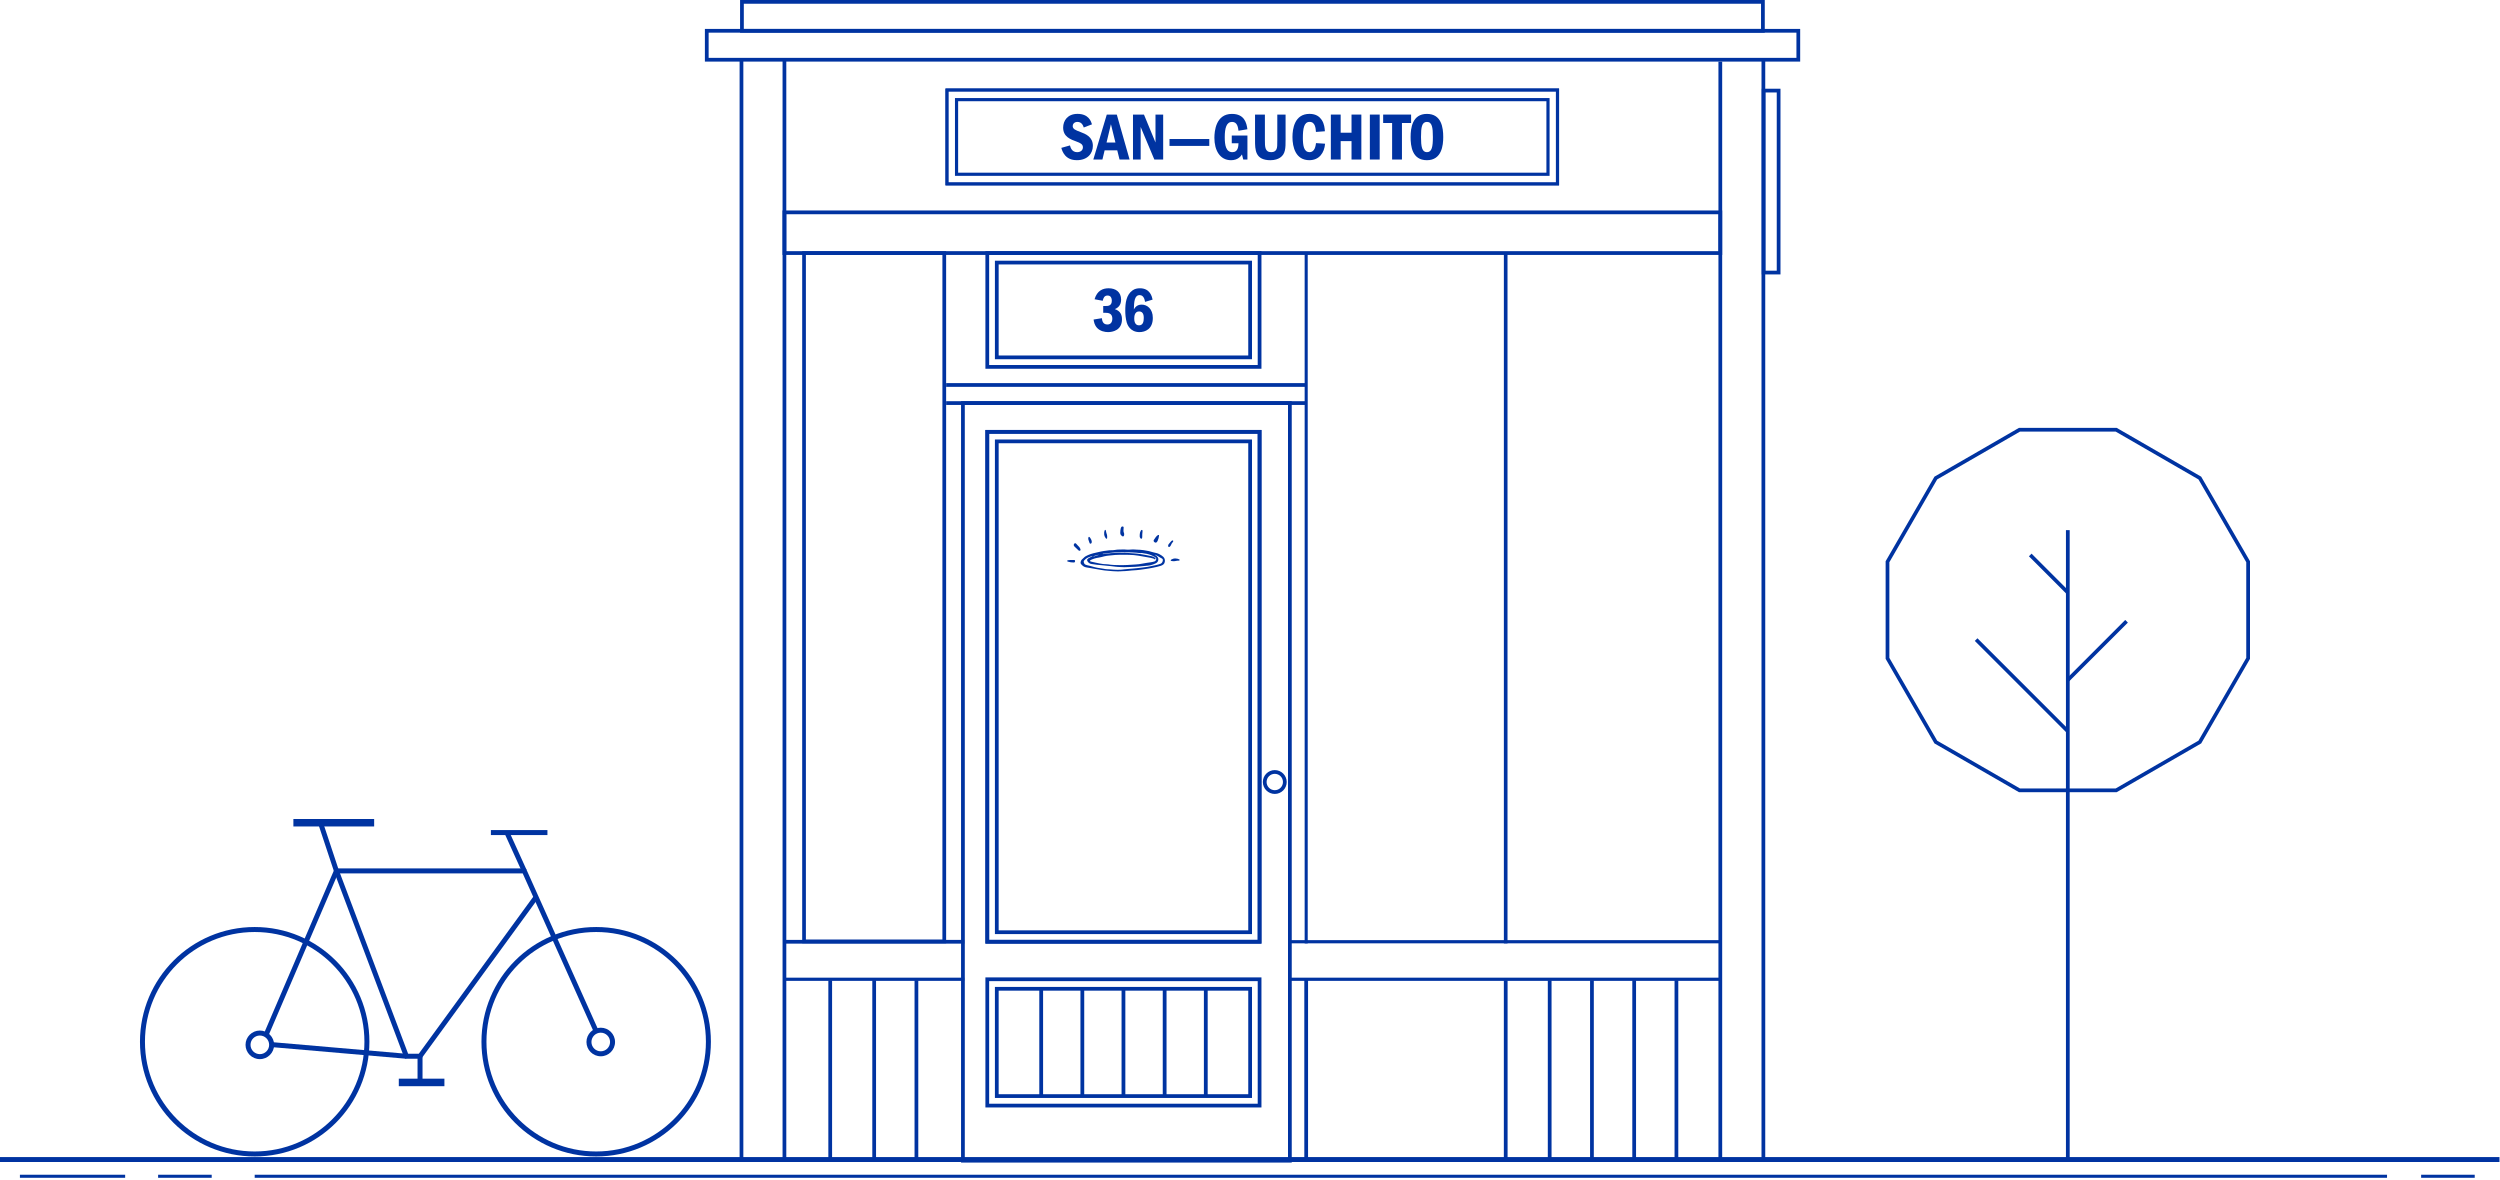 <?xml version="1.0" encoding="UTF-8"?>
<svg width="1002px" height="473px" viewBox="0 0 1002 473" version="1.1" xmlns="http://www.w3.org/2000/svg" xmlns:xlink="http://www.w3.org/1999/xlink">
    <title>SG_fachada_ilust_home-t</title>
    <g id="Welcome" stroke="none" stroke-width="1" fill="none" fill-rule="evenodd">
        <g id="HOME-20-Junio-Copy" transform="translate(-219, -254)">
            <g id="SG_fachada_ilust_home-t" transform="translate(219, 254)">
                <path d="M434.37,51.1 C434.15,50.45 433.64,48.86 431.83,48.86 C430.51,48.86 429.94,49.78 429.94,50.51 C429.94,51.75 431.13,52.19 433.05,52.91 C435.08,53.69 438.02,54.8 438.02,58.45 C438.02,61.53 435.86,64.2 431.62,64.2 C430.32,64.2 428.38,63.96 426.92,62.31 C425.92,61.15 425.6,60.04 425.38,59.26 L428.84,58.29 C429.06,59.1 429.57,60.99 431.73,60.99 C433.08,60.99 434.03,60.23 434.03,59.04 C434.03,57.77 432.9,57.26 431.54,56.77 C429.08,55.88 426.11,54.82 426.11,51.15 C426.11,48.34 427.92,45.64 431.86,45.64 C436.34,45.64 437.29,48.64 437.67,49.83 L434.37,51.1 L434.37,51.1 Z" id="Path" fill="#0033A1" fill-rule="nonzero"></path>
                <path d="M447.61,45.92 L452.74,63.94 L448.71,63.94 L447.79,60.24 L442.74,60.24 L441.85,63.94 L438.2,63.94 L443.6,45.92 L447.6,45.92 L447.61,45.92 Z M447.07,57.13 L445.26,49.78 L443.5,57.13 L447.07,57.13 Z" id="Shape" fill="#0033A1" fill-rule="nonzero"></path>
                <polygon id="Path" fill="#0033A1" fill-rule="nonzero" points="458.5 45.92 463.12 57.1 463.12 45.92 466.2 45.92 466.2 63.94 462.66 63.94 457.18 50.89 457.18 63.94 454.1 63.94 454.1 45.92 458.5 45.92"></polygon>
                <polygon id="Path" fill="#0033A1" fill-rule="nonzero" points="484.68 55.72 484.68 58.48 468.74 58.48 468.74 55.72"></polygon>
                <path d="M499.97,54.32 L499.97,63.94 L498.29,63.94 L497.78,61.89 C497.37,62.51 496.24,64.21 493.4,64.21 C488.92,64.21 486.73,60.21 486.73,55.24 C486.73,52.57 487.32,45.65 493.75,45.65 C498.75,45.65 499.61,49.22 499.96,51.81 L496.39,52.4 C496.2,51.05 495.93,48.86 493.82,48.86 C491.58,48.86 490.88,51.29 490.88,54.99 C490.88,58.23 491.37,60.99 493.96,60.99 C496.26,60.99 496.34,58.59 496.39,57.42 L493.69,57.42 L493.69,54.31 L499.96,54.31 L499.97,54.32 Z" id="Path" fill="#0033A1" fill-rule="nonzero"></path>
                <path d="M506.97,45.92 L506.97,56.21 C506.97,58.83 506.97,60.99 509.54,60.99 C510.76,60.99 511.32,60.42 511.62,59.8 C511.94,59.1 511.94,58.18 511.94,56.21 L511.94,45.92 L515.26,45.92 L515.26,56.05 C515.26,59.24 515.26,61.72 513.07,63.18 C512.23,63.72 511.04,64.21 509.18,64.21 C503.05,64.21 503.02,60.05 503.02,56.21 L503.02,45.92 L506.96,45.92 L506.97,45.92 Z" id="Path" fill="#0033A1" fill-rule="nonzero"></path>
                <path d="M531.09,57.61 C530.79,61.26 528.74,64.2 524.8,64.2 C519.32,64.2 518.02,59.04 518.02,54.93 C518.02,51.66 518.83,45.64 524.86,45.64 C527.59,45.64 528.94,46.88 529.75,48.07 C530.8,49.64 530.94,51.53 531.02,52.61 L527.43,52.88 C527.32,51.45 527.16,48.85 524.89,48.85 C522.62,48.85 522.19,51.58 522.19,55.23 C522.19,58.26 522.54,60.98 524.89,60.98 C527.02,60.98 527.32,58.33 527.46,57.36 L531.11,57.6 L531.09,57.61 Z" id="Path" fill="#0033A1" fill-rule="nonzero"></path>
                <polygon id="Path" fill="#0033A1" fill-rule="nonzero" points="545.63 63.94 541.69 63.94 541.69 56.56 537.34 56.56 537.34 63.94 533.4 63.94 533.4 45.92 537.34 45.92 537.34 53.19 541.69 53.19 541.69 45.92 545.63 45.92"></polygon>
                <polygon id="Path" fill="#0033A1" fill-rule="nonzero" points="552.98 45.92 552.98 63.94 549.04 63.94 549.04 45.92"></polygon>
                <polygon id="Path" fill="#0033A1" fill-rule="nonzero" points="565.57 45.92 565.57 49.3 561.9 49.3 561.9 63.94 557.96 63.94 557.96 49.3 554.37 49.3 554.37 45.92 565.58 45.92"></polygon>
                <path d="M578.45,54.94 C578.45,58.24 577.86,64.21 571.91,64.21 C565.96,64.21 565.37,58.56 565.37,54.94 C565.37,51.32 566.05,45.65 571.91,45.65 C577.77,45.65 578.45,51.19 578.45,54.94 Z M569.54,54.94 C569.54,58.8 569.92,60.99 571.92,60.99 C573.92,60.99 574.3,58.75 574.3,54.94 C574.3,51.13 573.98,48.86 571.92,48.86 C569.86,48.86 569.54,51.02 569.54,54.94 Z" id="Shape" fill="#0033A1" fill-rule="nonzero"></path>
                <line x1="689.5" y1="464.74" x2="689.5" y2="24.7" id="Path" stroke="#0033A1" stroke-width="1.5"></line>
                <line x1="314.4" y1="464.74" x2="314.4" y2="24.15" id="Path" stroke="#0033A1" stroke-width="1.5"></line>
                <line x1="297.18" y1="464.74" x2="297.18" y2="24.15" id="Path" stroke="#0033A1" stroke-width="1.5"></line>
                <line x1="706.76" y1="464.74" x2="706.76" y2="23.73" id="Path" stroke="#0033A1" stroke-width="1.5"></line>
                <line x1="523.52" y1="101.42" x2="523.52" y2="378.11" id="Path" stroke="#0033A1" stroke-width="1.23" stroke-linejoin="round"></line>
                <line x1="603.48" y1="101.42" x2="603.48" y2="378.11" id="Path" stroke="#0033A1" stroke-width="1.46"></line>
                <line x1="828.78" y1="212.48" x2="828.78" y2="464.74" id="Path" stroke="#0033A1" stroke-width="1.5"></line>
                <line x1="523.52" y1="392.49" x2="523.52" y2="464.74" id="Path" stroke="#0033A1" stroke-width="1.5"></line>
                <line x1="314.24" y1="464.74" x2="689.5" y2="464.74" id="Path" stroke="#0033A1" stroke-width="1.09" stroke-linejoin="round"></line>
                <line x1="314.24" y1="392.49" x2="386.49" y2="392.49" id="Path" stroke="#0033A1" stroke-width="1.27" stroke-linejoin="round"></line>
                <line x1="516.43" y1="392.49" x2="689.5" y2="392.49" id="Path" stroke="#0033A1" stroke-width="1.27" stroke-linejoin="round"></line>
                <line x1="314.24" y1="377.46" x2="386.49" y2="377.46" id="Path" stroke="#0033A1" stroke-width="1.5"></line>
                <line x1="516.43" y1="377.45" x2="689.5" y2="377.45" id="Path" stroke="#0033A1" stroke-width="1.27" stroke-linejoin="round"></line>
                <line x1="0" y1="464.74" x2="1001.79" y2="464.74" id="Path" stroke="#0033A1" stroke-width="2" stroke-linejoin="round"></line>
                <line x1="102.08" y1="471.45" x2="956.72" y2="471.45" id="Path" stroke="#0033A1" stroke-width="1.23" stroke-linejoin="round"></line>
                <line x1="970.39" y1="471.45" x2="991.87" y2="471.45" id="Path" stroke="#0033A1" stroke-width="1.23" stroke-linejoin="round"></line>
                <line x1="63.37" y1="471.45" x2="84.85" y2="471.45" id="Path" stroke="#0033A1" stroke-width="1.23" stroke-linejoin="round"></line>
                <path d="M720.01,13.09 L720.01,23.19 L284.02,23.19 L284.02,13.09 L720.01,13.09 M721.51,11.59 L282.52,11.59 L282.52,24.69 L721.51,24.69 L721.51,11.59 L721.51,11.59 L721.51,11.59 Z" id="Shape" fill="#0033A1" fill-rule="nonzero"></path>
                <path d="M705.82,1.5 L705.82,11.6 L298.12,11.6 L298.12,1.5 L705.82,1.5 M707.32,0 L296.62,0 L296.62,13.1 L707.32,13.1 L707.32,0 L707.32,0 Z" id="Shape" fill="#0033A1" fill-rule="nonzero"></path>
                <line x1="379.21" y1="154.3" x2="523.52" y2="154.3" id="Path" stroke="#0033A1" stroke-width="1.5"></line>
                <line x1="379.21" y1="161.55" x2="523.52" y2="161.55" id="Path" stroke="#0033A1" stroke-width="1.5"></line>
                <rect id="Rectangle" stroke="#0033A1" stroke-width="1.5" x="395.7" y="173.08" width="109.14" height="204.37"></rect>
                <rect id="Rectangle" stroke="#0033A1" stroke-width="1.5" x="385.94" y="161.55" width="131.04" height="303.66"></rect>
                <rect id="Rectangle" stroke="#0033A1" stroke-width="1.5" x="399.51" y="176.9" width="101.54" height="196.73"></rect>
                <rect id="Rectangle" stroke="#0033A1" stroke-width="1.5" x="395.7" y="101.42" width="109.14" height="45.63"></rect>
                <rect id="Rectangle" stroke="#0033A1" stroke-width="1.5" x="399.51" y="105.24" width="101.54" height="37.99"></rect>
                <rect id="Rectangle" stroke="#0033A1" stroke-width="1.5" x="395.7" y="392.49" width="109.14" height="50.63"></rect>
                <rect id="Rectangle" stroke="#0033A1" stroke-width="1.5" x="399.51" y="396.31" width="101.54" height="43"></rect>
                <line x1="417.31" y1="396.31" x2="417.31" y2="439.31" id="Path" stroke="#0033A1" stroke-width="1.52"></line>
                <line x1="433.8" y1="396.31" x2="433.8" y2="439.31" id="Path" stroke="#0033A1" stroke-width="1.52"></line>
                <line x1="450.28" y1="396.31" x2="450.28" y2="439.31" id="Path" stroke="#0033A1" stroke-width="1.52"></line>
                <line x1="466.79" y1="396.31" x2="466.79" y2="439.31" id="Path" stroke="#0033A1" stroke-width="1.52"></line>
                <line x1="483.28" y1="396.31" x2="483.28" y2="439.31" id="Path" stroke="#0033A1" stroke-width="1.52"></line>
                <line x1="603.49" y1="392.9" x2="603.49" y2="464.74" id="Path" stroke="#0033A1" stroke-width="1.5"></line>
                <line x1="621.11" y1="392.9" x2="621.11" y2="464.74" id="Path" stroke="#0033A1" stroke-width="1.5"></line>
                <line x1="638.05" y1="392.9" x2="638.05" y2="464.74" id="Path" stroke="#0033A1" stroke-width="1.5"></line>
                <line x1="332.75" y1="392.9" x2="332.75" y2="464.74" id="Path" stroke="#0033A1" stroke-width="1.5"></line>
                <line x1="350.37" y1="392.9" x2="350.37" y2="464.74" id="Path" stroke="#0033A1" stroke-width="1.5"></line>
                <line x1="367.3" y1="392.9" x2="367.3" y2="464.74" id="Path" stroke="#0033A1" stroke-width="1.5"></line>
                <line x1="654.98" y1="392.9" x2="654.98" y2="464.74" id="Path" stroke="#0033A1" stroke-width="1.5"></line>
                <line x1="671.91" y1="392.9" x2="671.91" y2="464.74" id="Path" stroke="#0033A1" stroke-width="1.5"></line>
                <rect id="Rectangle" stroke="#0033A1" stroke-width="1.5" x="395.7" y="173.08" width="109.14" height="204.37"></rect>
                <path d="M623.6,36.75 L623.6,73.03 L380.22,73.03 L380.22,36.75 L623.6,36.75 M624.87,35.48 L378.95,35.48 L378.95,74.3 L624.87,74.3 L624.87,35.48 L624.87,35.48 Z" id="Shape" fill="#0033A1" fill-rule="nonzero"></path>
                <path d="M619.8,40.57 L619.8,69.21 L384.02,69.21 L384.02,40.57 L619.8,40.57 M621.07,39.3 L382.75,39.3 L382.75,70.48 L621.07,70.48 L621.07,39.3 L621.07,39.3 L621.07,39.3 Z" id="Shape" fill="#0033A1" fill-rule="nonzero"></path>
                <path d="M623.97,36.39 L623.97,73.39 L379.87,73.39 L379.87,36.39 L623.97,36.39 M624.87,35.48 L378.95,35.48 L378.95,74.3 L624.87,74.3 L624.87,35.48 L624.87,35.48 Z" id="Shape" fill="#0033A1" fill-rule="nonzero"></path>
                <path d="M377.72,102.18 L377.72,376.58 L323,376.58 L323,102.18 L377.72,102.18 M379.21,100.7 L321.52,100.7 L321.52,378.06 L379.21,378.06 L379.21,100.7 L379.21,100.7 Z" id="Shape" fill="#0033A1" fill-rule="nonzero"></path>
                <circle id="Oval" stroke="#0033A1" stroke-width="1.5" cx="510.93" cy="313.43" r="4.03"></circle>
                <path d="M448.02,229.02 C446.72,229 445.62,228.91 444.53,228.81 C443.92,228.76 443.32,228.7 442.71,228.64 C442.25,228.59 441.79,228.51 441.33,228.43 C440.55,228.3 439.77,228.17 438.99,228.03 C438.16,227.89 437.33,227.73 436.49,227.59 C435.96,227.5 435.41,227.46 434.9,227.29 C434.24,227.07 433.73,226.63 433.29,226.11 C433.09,225.87 433.03,225.57 433.11,225.25 C433.22,224.82 433.39,224.43 433.74,224.14 C433.93,223.98 434.12,223.81 434.29,223.63 C434.79,223.09 435.42,222.75 436.08,222.47 C437.44,221.88 438.88,221.57 440.32,221.26 C440.98,221.12 441.63,220.95 442.29,220.86 C443.03,220.75 443.77,220.63 444.51,220.56 C445.04,220.51 445.57,220.54 446.11,220.51 C446.34,220.5 446.56,220.47 446.79,220.43 C447.41,220.32 448.03,220.25 448.66,220.25 C449.19,220.25 449.72,220.27 450.25,220.23 C450.66,220.2 451.07,220.27 451.48,220.29 C452.05,220.33 452.62,220.34 453.2,220.26 C453.81,220.18 454.44,220.21 455.06,220.26 C455.19,220.27 455.32,220.29 455.45,220.29 C456.44,220.3 457.42,220.38 458.4,220.51 C459.75,220.68 461.06,221 462.35,221.4 C462.7,221.51 463.06,221.58 463.42,221.65 C463.91,221.74 464.35,221.93 464.78,222.17 C465.29,222.46 465.8,222.75 466.23,223.16 C466.81,223.72 466.98,224.4 466.85,225.18 C466.71,226.1 466.05,226.5 465.26,226.77 C464.27,227.1 463.25,227.3 462.23,227.52 C461.01,227.79 459.78,227.96 458.54,228.14 C457.56,228.28 456.59,228.43 455.6,228.51 C454.94,228.56 454.28,228.61 453.61,228.65 C453.13,228.68 452.66,228.73 452.18,228.79 C451.39,228.88 450.6,228.92 449.8,228.94 C449.13,228.96 448.45,229.06 447.98,229.01 L448.02,229.02 Z M441.95,221.94 C441.98,222.08 442.03,222.12 442.14,222.09 C442.32,222.04 442.5,222.02 442.68,221.99 C443.19,221.92 443.7,221.91 444.2,221.83 C444.6,221.77 445,221.72 445.4,221.69 C446.35,221.64 447.31,221.61 448.26,221.58 C448.51,221.58 448.76,221.58 449.01,221.56 C449.98,221.52 450.95,221.56 451.91,221.62 C452.82,221.68 453.73,221.74 454.64,221.8 C455.54,221.86 456.43,221.96 457.32,222.11 C458.65,222.32 459.96,222.58 461.28,222.86 C461.77,222.96 462.25,223.1 462.68,223.37 C462.84,223.47 462.99,223.58 463.09,223.73 C463.2,223.89 463.18,224 463.04,224.13 C462.92,224.24 462.82,224.24 462.7,224.13 C462.56,223.99 462.38,223.9 462.19,223.84 C461.81,223.73 461.44,223.63 461.05,223.56 C459.47,223.25 457.88,222.97 456.28,222.72 C455.02,222.53 453.76,222.38 452.49,222.38 C451.31,222.38 450.14,222.37 448.96,222.35 C448.28,222.34 447.61,222.39 446.94,222.43 C446.17,222.48 445.41,222.58 444.64,222.66 C443.96,222.73 443.28,222.8 442.62,222.97 C441.88,223.15 441.16,223.37 440.41,223.48 C439.32,223.63 438.27,223.93 437.27,224.4 C437.15,224.46 437.03,224.51 436.94,224.61 C436.8,224.75 436.81,224.89 436.99,224.98 C437.12,225.05 437.27,225.08 437.42,225.12 C438.53,225.41 439.66,225.6 440.78,225.85 C441.26,225.95 441.76,226.03 442.25,226.08 C442.9,226.15 443.55,226.1 444.2,226.2 C444.54,226.25 444.88,226.31 445.23,226.35 C446.04,226.45 446.86,226.45 447.67,226.48 C449.05,226.53 450.43,226.54 451.81,226.45 C452.94,226.38 454.06,226.32 455.19,226.24 C456.1,226.18 457.01,226.09 457.9,225.89 C459.02,225.64 460.17,225.54 461.3,225.35 C461.77,225.27 462.24,225.18 462.69,225.03 C463.14,224.89 463.33,224.54 463.42,224.11 C463.51,223.69 463.2,223.49 462.93,223.27 C462.91,223.26 462.89,223.25 462.87,223.24 C462.18,222.86 461.46,222.52 460.71,222.26 C460.01,222.01 459.28,221.9 458.55,221.81 C458.06,221.75 457.58,221.55 457.07,221.71 C457.03,221.72 456.99,221.69 456.94,221.69 C456.44,221.63 455.95,221.56 455.45,221.52 C454.41,221.42 453.36,221.43 452.32,221.37 C450.55,221.27 448.77,221.32 447,221.41 C446.65,221.43 446.31,221.45 445.96,221.49 C445.25,221.57 444.53,221.63 443.82,221.71 C443.19,221.79 442.55,221.83 441.91,221.98 L441.95,221.94 Z M437.87,222.79 C437.43,222.98 437.03,223.14 436.61,223.26 C435.8,223.51 435.12,223.97 434.57,224.61 C434.44,224.76 434.33,224.92 434.35,225.1 C434.42,225.6 434.55,226.09 435.08,226.32 C435.27,226.4 435.46,226.48 435.66,226.52 C436.28,226.63 436.88,226.81 437.49,226.97 C438.27,227.17 439.02,227.44 439.82,227.56 C440.62,227.68 441.43,227.8 442.23,227.94 C442.69,228.02 443.15,228.13 443.61,228.14 C444.55,228.14 445.47,228.27 446.41,228.32 C447.41,228.38 448.4,228.41 449.4,228.33 C449.81,228.3 450.22,228.24 450.63,228.19 C451.15,228.12 451.67,228.07 452.19,228.04 C452.8,228.01 453.4,227.93 454.01,227.89 C454.75,227.84 455.48,227.77 456.21,227.67 C456.76,227.59 457.31,227.52 457.86,227.47 C458.56,227.41 459.26,227.32 459.95,227.19 C461.03,226.98 462.12,226.78 463.19,226.52 C463.83,226.36 464.48,226.22 465.09,225.98 C465.62,225.76 465.92,225.34 466.03,224.81 C466.14,224.24 466.06,224.01 465.52,223.75 C465.29,223.64 465.06,223.54 464.86,223.39 C464.32,222.99 463.72,222.69 463.11,222.4 C463.03,222.36 462.95,222.28 462.83,222.37 C462.92,222.42 463,222.48 463.08,222.52 C463.34,222.66 463.58,222.83 463.78,223.05 C464.08,223.37 464.28,223.74 464.27,224.19 C464.26,224.94 463.87,225.46 463.22,225.78 C462.6,226.09 461.93,226.3 461.27,226.5 C460.38,226.76 459.44,226.73 458.53,226.86 C457.81,226.96 457.08,227.01 456.36,227.07 C455.49,227.14 454.63,227.24 453.76,227.22 C453.03,227.21 452.31,227.24 451.58,227.3 C450.39,227.4 449.21,227.25 448.03,227.22 C447.74,227.22 447.45,227.18 447.16,227.14 C446.52,227.04 445.87,226.97 445.22,226.9 C444.66,226.84 444.1,226.79 443.54,226.74 C442.92,226.68 442.31,226.61 441.69,226.55 C441.04,226.49 440.39,226.43 439.75,226.37 C439.03,226.31 438.32,226.13 437.59,226.06 C436.89,226 436.37,225.67 435.96,225.11 C435.56,224.56 435.64,224.15 436.2,223.79 C436.63,223.51 437.1,223.31 437.56,223.09 C437.68,223.03 437.83,223 437.88,222.79 L437.87,222.79 Z M440.36,222.42 C440.21,222.31 440.09,222.42 439.96,222.42 C439.38,222.42 438.89,222.73 438.37,222.93 C438.29,222.96 438.25,223.02 438.3,223.12 C438.95,222.79 439.63,222.56 440.35,222.43 L440.36,222.42 Z" id="Shape" fill="#0033A1" fill-rule="nonzero"></path>
                <path d="M442.79,215.07 C442.89,215.3 443.02,215.51 443.16,215.7 C443.23,215.79 443.31,215.88 443.41,215.92 C443.51,215.96 443.64,215.92 443.69,215.82 C443.71,215.77 443.72,215.72 443.73,215.67 C443.81,215.03 443.73,214.36 443.49,213.78 C443.36,213.45 443.31,213.09 443.27,212.73 C443.26,212.62 443.16,212.53 443.1,212.45 C442.78,212.04 442.59,213.13 442.56,213.31 C442.48,213.91 442.56,214.53 442.79,215.07 L442.79,215.07 Z" id="Path" fill="#0033A1" fill-rule="nonzero"></path>
                <path d="M470.17,223.96 C469.93,224.03 469.71,224.13 469.5,224.25 C469.4,224.31 469.3,224.38 469.25,224.47 C469.2,224.56 469.21,224.7 469.31,224.76 C469.35,224.79 469.4,224.8 469.46,224.82 C470.09,224.98 470.76,224.97 471.37,224.81 C471.71,224.72 472.07,224.72 472.44,224.71 C472.55,224.71 472.65,224.63 472.74,224.58 C473.18,224.31 472.13,223.99 471.95,223.94 C471.37,223.79 470.74,223.79 470.18,223.95 L470.17,223.96 Z" id="Path" fill="#0033A1" fill-rule="nonzero"></path>
                <path d="M449,213.36 C449,213.61 449,213.86 449.08,214.08 C449.2,214.44 449.49,214.69 449.77,214.89 C449.85,214.95 449.94,215.01 450.04,215.02 C450.2,215.04 450.35,214.92 450.44,214.77 C450.53,214.62 450.56,214.42 450.57,214.24 C450.58,214.04 450.57,213.84 450.52,213.66 C450.47,213.5 450.38,213.36 450.33,213.2 C450.28,213.01 450.29,212.81 450.29,212.61 C450.31,212.21 450.33,211.81 450.35,211.41 C450.35,211.33 450.35,211.25 450.32,211.19 C450.29,211.15 450.25,211.12 450.21,211.1 C449.15,210.53 449.04,212.47 449.01,213.35 L449,213.36 Z" id="Path" fill="#0033A1" fill-rule="nonzero"></path>
                <path d="M456.82,214.08 C456.79,214.38 456.76,214.69 456.79,214.99 C456.82,215.29 456.93,215.59 457.13,215.79 C457.24,215.9 457.4,215.97 457.54,215.91 C457.77,215.81 457.81,215.45 457.81,215.16 C457.81,214.5 457.81,213.83 457.91,213.18 C457.93,213.03 457.96,212.88 457.94,212.74 C457.92,212.6 457.85,212.45 457.73,212.4 C457.54,212.32 457.34,212.51 457.23,212.71 C456.96,213.16 456.88,213.56 456.82,214.09 L456.82,214.08 Z" id="Path" fill="#0033A1" fill-rule="nonzero"></path>
                <path d="M462.57,216.23 C462.48,216.37 462.38,216.53 462.37,216.71 C462.36,216.95 462.5,217.15 462.67,217.28 C462.88,217.45 463.16,217.54 463.4,217.44 C463.69,217.33 463.87,217.01 464.01,216.69 C464.28,216.08 464.46,215.43 464.54,214.76 C464.54,214.69 464.56,214.61 464.54,214.54 C464.47,214.37 464.26,214.38 464.12,214.46 C463.51,214.76 462.97,215.65 462.58,216.24 L462.57,216.23 Z" id="Path" fill="#0033A1" fill-rule="nonzero"></path>
                <path d="M437.47,216.56 C437.57,216.87 437.64,217.23 437.53,217.54 C437.42,217.85 437.04,218.04 436.82,217.82 C436.73,217.74 436.69,217.61 436.65,217.49 C436.54,217.19 436.43,216.88 436.33,216.58 C436.23,216.3 436.13,216.01 436.17,215.71 C436.36,214.24 437.34,216.14 437.48,216.56 L437.47,216.56 Z" id="Path" fill="#0033A1" fill-rule="nonzero"></path>
                <path d="M468.64,217.82 C468.52,217.94 468.4,218.07 468.32,218.23 C468.23,218.39 468.19,218.58 468.19,218.77 C468.19,218.92 468.23,219.07 468.32,219.16 C468.47,219.3 468.7,219.24 468.86,219.12 C469.33,218.76 469.43,218 469.83,217.54 C469.92,217.43 470.03,217.34 470.12,217.21 C470.44,216.76 470.1,216.45 469.74,216.66 C469.35,216.89 468.97,217.47 468.65,217.81 L468.64,217.82 Z" id="Path" fill="#0033A1" fill-rule="nonzero"></path>
                <path d="M430.49,218.02 C430.41,218.14 430.36,218.29 430.36,218.45 C430.36,218.8 430.63,219.05 430.87,219.26 C431.27,219.61 431.66,219.97 432.03,220.36 C432.18,220.52 432.34,220.68 432.54,220.74 C432.74,220.8 432.98,220.72 433.06,220.49 C433.12,220.32 433.06,220.13 432.99,219.97 C432.73,219.36 432.36,218.99 431.92,218.58 C431.53,218.22 431.01,217.21 430.5,218.02 L430.49,218.02 Z" id="Path" fill="#0033A1" fill-rule="nonzero"></path>
                <path d="M428.11,224.54 C428.02,224.55 427.93,224.57 427.85,224.62 C427.77,224.67 427.71,224.76 427.72,224.85 C427.74,224.98 427.89,225.05 428.02,225.1 C428.77,225.34 429.56,225.46 430.35,225.45 C430.46,225.45 430.57,225.45 430.66,225.39 C430.78,225.32 430.85,225.18 430.87,225.04 C430.92,224.7 430.87,224.47 430.53,224.44 C430.29,224.42 430.03,224.46 429.78,224.45 C429.22,224.43 428.67,224.45 428.11,224.54 Z" id="Path" fill="#0033A1" fill-rule="nonzero"></path>
                <rect id="Rectangle" stroke="#0033A1" stroke-width="1.51" x="314.4" y="85.11" width="375.1" height="16.31"></rect>
                <rect id="Rectangle" stroke="#0033A1" stroke-width="1.5" x="706.87" y="36.31" width="6" height="72.93"></rect>
                <path d="M238.95,373.55 C263.2,373.55 282.93,393.28 282.93,417.53 C282.93,441.78 263.2,461.51 238.95,461.51 C214.7,461.51 194.97,441.78 194.97,417.53 C194.97,393.28 214.7,373.55 238.95,373.55 M238.95,371.55 C213.56,371.55 192.97,392.13 192.97,417.53 C192.97,442.93 213.55,463.51 238.95,463.51 C264.35,463.51 284.93,442.93 284.93,417.53 C284.93,392.13 264.35,371.55 238.95,371.55 L238.95,371.55 L238.95,371.55 Z" id="Shape" fill="#0033A1" fill-rule="nonzero"></path>
                <path d="M240.78,413.9 C242.83,413.9 244.51,415.57 244.51,417.63 C244.51,419.69 242.84,421.36 240.78,421.36 C238.72,421.36 237.05,419.69 237.05,417.63 C237.05,415.57 238.72,413.9 240.78,413.9 M240.78,411.9 C237.62,411.9 235.05,414.46 235.05,417.63 C235.05,420.8 237.61,423.36 240.78,423.36 C243.95,423.36 246.51,420.8 246.51,417.63 C246.51,414.46 243.95,411.9 240.78,411.9 L240.78,411.9 Z" id="Shape" fill="#0033A1" fill-rule="nonzero"></path>
                <path d="M104.14,415.04 C106.19,415.04 107.87,416.71 107.87,418.77 C107.87,420.83 106.2,422.5 104.14,422.5 C102.08,422.5 100.41,420.83 100.41,418.77 C100.41,416.71 102.08,415.04 104.14,415.04 M104.14,413.04 C100.98,413.04 98.41,415.6 98.41,418.77 C98.41,421.94 100.97,424.5 104.14,424.5 C107.31,424.5 109.87,421.94 109.87,418.77 C109.87,415.6 107.31,413.04 104.14,413.04 L104.14,413.04 Z" id="Shape" fill="#0033A1" fill-rule="nonzero"></path>
                <path d="M102.08,373.55 C126.33,373.55 146.06,393.28 146.06,417.53 C146.06,441.78 126.33,461.51 102.08,461.51 C77.83,461.51 58.1,441.78 58.1,417.53 C58.1,393.28 77.83,373.55 102.08,373.55 M102.08,371.55 C76.69,371.55 56.1,392.13 56.1,417.53 C56.1,442.93 76.68,463.51 102.08,463.51 C127.48,463.51 148.06,442.93 148.06,417.53 C148.06,392.13 127.48,371.55 102.08,371.55 L102.08,371.55 Z" id="Shape" fill="#0033A1" fill-rule="nonzero"></path>
                <polyline id="Path" stroke="#0033A1" stroke-width="2" stroke-linejoin="round" points="106.66 414.72 134.84 349.05 210.14 349.05 238.95 413.33"></polyline>
                <polyline id="Path" stroke="#0033A1" stroke-width="2" stroke-linejoin="round" points="214.92 359.47 168.35 423.35 162.89 423.35 134.84 349.05 128.44 329.75"></polyline>
                <line x1="162.89" y1="423.35" x2="108.91" y2="418.68" id="Path" stroke="#0033A1" stroke-width="2" stroke-linejoin="round"></line>
                <line x1="210.14" y1="349.05" x2="203.17" y2="333.7" id="Path" stroke="#0033A1" stroke-width="2" stroke-linejoin="round"></line>
                <line x1="168.35" y1="423.35" x2="168.35" y2="433.84" id="Path" stroke="#0033A1" stroke-width="2" stroke-linejoin="round"></line>
                <line x1="196.75" y1="333.7" x2="219.41" y2="333.7" id="Path" stroke="#0033A1" stroke-width="2" stroke-linejoin="round"></line>
                <line x1="117.59" y1="329.75" x2="149.96" y2="329.75" id="Path" stroke="#0033A1" stroke-width="3" stroke-linejoin="round"></line>
                <line x1="159.84" y1="433.84" x2="178.12" y2="433.84" id="Path" stroke="#0033A1" stroke-width="3" stroke-linejoin="round"></line>
                <line x1="7.98" y1="471.45" x2="50.16" y2="471.45" id="Path" stroke="#0033A1" stroke-width="1.23" stroke-linejoin="round"></line>
                <path d="M438.7,119.94 C439.72,116.44 442.05,115.54 444.33,115.54 C447.19,115.54 449.34,117.02 449.34,120.12 C449.34,122.73 447.6,123.55 446.83,123.9 C449.03,124.62 449.69,126.18 449.69,127.97 C449.69,132.45 445.83,133.11 444.11,133.11 C442.73,133.11 440.96,132.7 439.79,131.5 C438.69,130.38 438.46,129.04 438.31,128.07 L441.63,127.53 C441.73,128.43 441.96,130.06 443.85,130.06 C445.13,130.06 445.82,129.14 445.82,127.71 C445.82,126 444.77,125.36 443.19,125.38 L442.17,125.38 L442.17,122.64 L443.19,122.64 C444.01,122.64 445.62,122.64 445.62,120.52 C445.62,120.31 445.59,119.57 445.21,119.04 C444.93,118.61 444.44,118.45 443.91,118.45 C442.55,118.45 442.2,119.55 441.97,120.55 L438.7,119.94 L438.7,119.94 Z" id="Path" fill="#0033A1" fill-rule="nonzero"></path>
                <path d="M458.93,120.99 C458.83,120.38 458.52,118.28 456.78,118.28 C454.61,118.28 454.53,121.17 454.45,124.03 C454.86,123.34 455.6,122.09 457.6,122.09 C459.75,122.09 462.05,123.75 462.05,127.43 C462.05,131.91 459.01,133.11 456.68,133.11 C452.92,133.11 451.82,130.02 451.62,129.35 C451.11,127.59 451.01,125.8 451.01,124.54 C451.01,121.47 451.39,118.17 453.93,116.38 C454.83,115.74 455.8,115.54 456.9,115.54 C460.99,115.54 461.73,118.97 461.96,120.09 L458.94,120.99 L458.93,120.99 Z M454.61,127.69 C454.61,128.12 454.61,130.4 456.5,130.4 C458.16,130.4 458.42,128.81 458.42,127.43 C458.42,126.69 458.37,124.82 456.55,124.82 C454.61,124.82 454.61,127.12 454.61,127.68 L454.61,127.69 Z" id="Shape" fill="#0033A1" fill-rule="nonzero"></path>
                <line x1="828.78" y1="293.09" x2="792.03" y2="256.35" id="Path" stroke="#0033A1" stroke-width="1.5"></line>
                <line x1="828.78" y1="272.55" x2="852.32" y2="249.01" id="Path" stroke="#0033A1" stroke-width="1.5"></line>
                <line x1="828.78" y1="237.5" x2="813.72" y2="222.43" id="Path" stroke="#0033A1" stroke-width="1.5"></line>
                <polygon id="Path" stroke="#0033A1" stroke-width="1.5" points="848.15 172.23 809.42 172.23 775.87 191.6 756.51 225.14 756.51 263.87 775.87 297.41 809.42 316.77 848.15 316.77 881.69 297.41 901.05 263.87 901.05 225.14 881.69 191.6"></polygon>
            </g>
        </g>
    </g>
</svg>